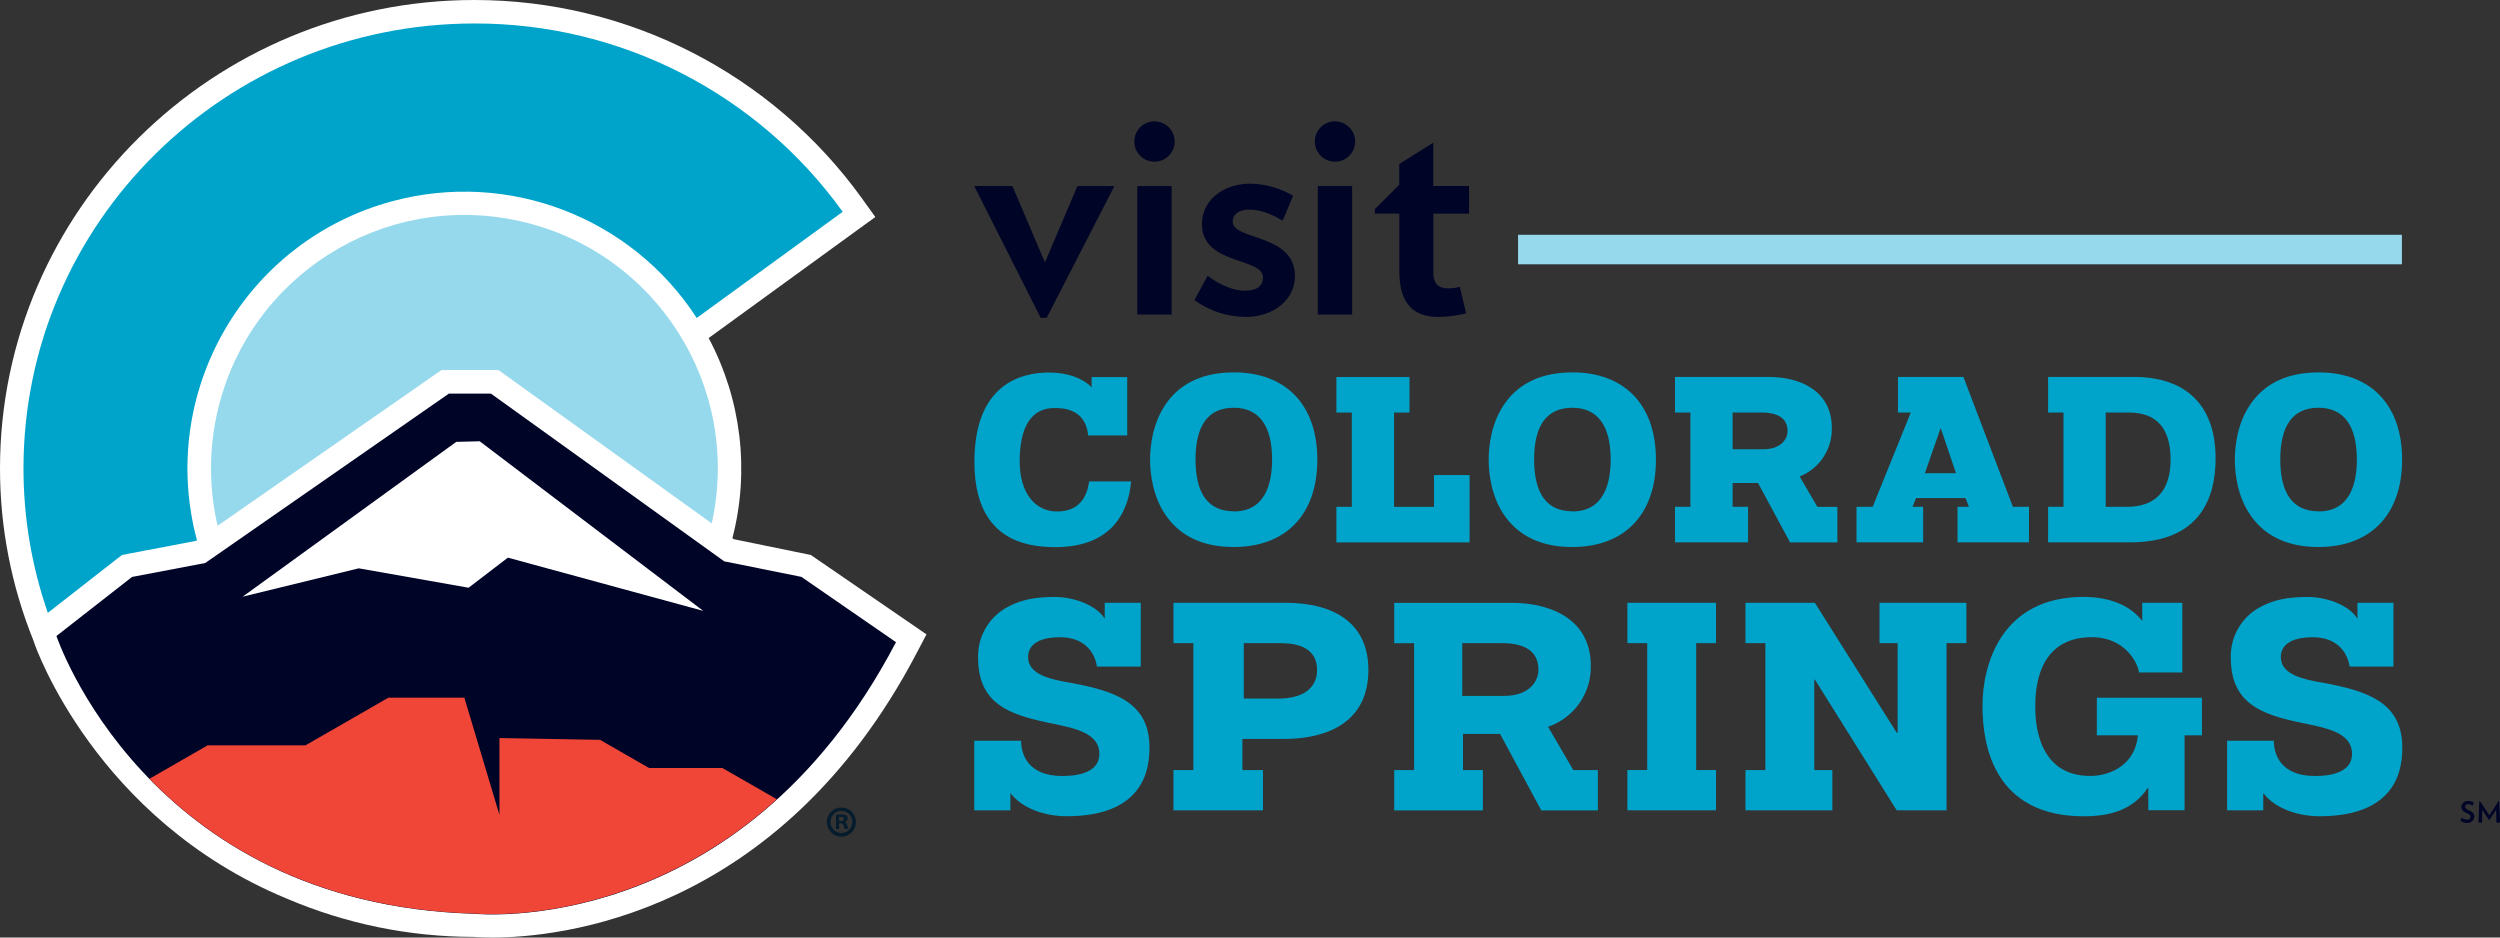 <?xml version="1.0" encoding="UTF-8"?>
<svg xmlns="http://www.w3.org/2000/svg" id="Layer_1" data-name="Layer 1" viewBox="0 0 461.05 172.9">
  <rect x="0" y="0" width="461.05" height="172.9" fill="#333333" stroke="none"/>
  <defs>
    <style>
      .cls-1 {
        fill: #ef4638;
        fill-rule: evenodd;
      }

      .cls-1, .cls-2, .cls-3, .cls-4, .cls-5, .cls-6 {
        stroke-width: 0px;
      }

      .cls-2 {
        fill: #96d9ec;
      }

      .cls-3 {
        fill: #00a3c9;
      }

      .cls-4 {
        fill: #fff;
      }

      .cls-5 {
        fill: #051c2c;
      }

      .cls-6 {
        fill: #000426;
      }
    </style>
  </defs>
  <path class="cls-6" d="m454.99,151.77c-.44,0-.87-.14-1.23-.39l.23-.59c.29.23.65.35,1.02.37.42,0,.59-.24.59-.52s-.12-.45-.74-.71-.93-.64-.93-1.12c.05-.65.61-1.15,1.27-1.1,0,0,.01,0,.02,0,.35,0,.69.1.99.28l-.21.59c-.23-.16-.51-.26-.79-.28-.42,0-.59.23-.59.49s.19.42.68.63c.78.34,1,.66,1,1.19-.02.66-.57,1.17-1.22,1.15-.03,0-.05,0-.08,0Z"></path>
  <path class="cls-6" d="m460.39,151.71l-.05-2.37-1.24,1.88h-.08l-1.25-1.88-.04,2.37h-.66l.17-3.98h.1l1.75,2.61,1.7-2.61h.11l.17,3.98h-.66Z"></path>
  <path class="cls-4" d="m149.53,102.35l-14.2-2.91-.26-.19c3.22-12.42,1.65-25.59-4.38-36.91h0l27.25-19.79,3.49-2.53-2.51-3.49C142.37,13.59,115.8,0,87.5,0,39.26,0,0,38.76,0,86.41c0,10.88,2.1,21.66,6.18,31.75l.16.48c.13.41,11.26,32.44,46.49,47.06,10.9,4.66,22.63,7.07,34.48,7.08.49.03,1.68.12,3.49.12h0c11.92,0,52.77-3.78,78.28-52.52l1.78-3.39-21.33-14.64Z"></path>
  <path class="cls-6" d="m147.81,106.39l-14.25-2.87-43.02-30.93h-7.76l-44.93,31.24-13.5,2.57-13.94,10.89s16.47,49.48,77.09,51.23c0,0,48.86,5.07,77.74-50.09l-17.43-12.03Z"></path>
  <path class="cls-2" d="m81.42,68.25h10.51l1.13.81,38.2,27.46c5.6-25.19-10.28-50.16-35.47-55.76-25.19-5.6-50.16,10.28-55.76,35.47-1.52,6.83-1.48,13.91.1,20.73l40.17-27.94,1.13-.77Z"></path>
  <path class="cls-4" d="m36.31,99.6c-.54-2.03-.95-4.09-1.24-6.18.29,2.08.7,4.14,1.24,6.18Z"></path>
  <path class="cls-3" d="m22.5,102.35l1.03-.2,12.6-2.4.19-.13c-7.3-27.24,8.86-55.23,36.1-62.53,21.39-5.73,44.03,2.97,56.07,21.55l26.92-19.58C139.7,17.21,114.41,4.28,87.5,4.33,41.56,4.33,4.33,41.08,4.33,86.41c0,9.06,1.52,18.06,4.49,26.61l12.86-10.04.83-.63Z"></path>
  <polygon class="cls-4" points="44.75 110.04 84.14 81.49 88.47 81.38 129.69 112.66 93.66 102.84 86.42 108.39 66.16 104.81 44.75 110.04"></polygon>
  <path class="cls-1" d="m87.5,168.48s29.18,3,55.77-21.08l-10.06-5.77h-13.52l-9.03-5.19-18.55-.33v14.17l-6.47-21.61h-14.02l-15.29,8.79h-18.05l-10.71,6.16c11.78,12.11,30.74,24.02,59.93,24.86Z"></path>
  <path class="cls-5" d="m157.85,151.54c.04,1.48-1.14,2.71-2.62,2.75-1.48.04-2.71-1.14-2.75-2.62s1.14-2.71,2.62-2.75c.03,0,.06,0,.09,0,1.45-.01,2.64,1.15,2.65,2.61,0,0,0,0,0,.01Zm-4.7,0c-.03,1.12.87,2.06,1.99,2.08.02,0,.03,0,.05,0,1.11,0,2-.91,1.99-2.01,0-.02,0-.04,0-.05,0-1.11-.9-2.01-2.01-2.01s-2.01.9-2.01,2.01v-.02Zm1.61,1.35h-.58v-2.61c.33-.05.67-.08,1-.08.31-.03.63.04.89.21.18.13.28.34.27.55-.02.31-.24.56-.54.62v.03c.26.08.38.29.46.63.04.22.1.43.19.63h-.67c-.1-.2-.17-.41-.2-.63-.05-.27-.21-.4-.55-.4h-.29l.02,1.04Zm0-1.46h.29c.34,0,.58-.11.58-.38s-.17-.4-.58-.4c-.11-.01-.22-.01-.33,0l.05.78Z"></path>
  <path class="cls-3" d="m227.52,68.68c-5.42,0-9.53,1.82-12.22,5.41-2.78,3.72-3.2,8.29-3.2,10.68s.42,6.99,3.2,10.69c2.69,3.6,6.8,5.42,12.22,5.42,9.66,0,15.42-6.02,15.42-16.11s-5.76-16.1-15.42-16.1Zm0,25.61c-4.66,0-7.04-3.21-7.04-9.55s2.37-9.54,7.04-9.54,7.08,3.3,7.08,9.54c0,4.38-1.23,9.58-7.08,9.58v-.03Z"></path>
  <path class="cls-3" d="m200.81,89.09c-.37,2.38-1.68,5.24-5.85,5.24s-6.91-3.55-6.91-9.24c0-6.44,2.19-9.84,6.36-9.84,1.39,0,5.59,0,6.23,4.72l.05.34h7.19v-10.77h-6.56v1.88c-1.75-1.75-4.53-2.72-7.89-2.72-5.12,0-13.73,2.14-13.73,16.48s9.37,15.72,14.96,15.72c11.03,0,13.44-7.32,13.89-11.69l.05-.43h-7.74l-.05.34Z"></path>
  <polygon class="cls-3" points="264.46 93.47 257.09 93.47 257.09 76.08 259.94 76.08 259.94 69.53 246.46 69.53 246.46 76.08 249.3 76.08 249.3 93.47 246.46 93.47 246.46 100.03 271.02 100.03 271.02 87.61 264.46 87.61 264.46 93.47"></polygon>
  <path class="cls-3" d="m331.9,87.87c3.64-1.45,6-5,5.93-8.91,0-6.99-5.99-9.44-11.6-9.44h-17.33v6.56h2.84v17.39h-2.84v6.55h13.48v-6.55h-2.85v-4.39h4.69l5.9,10.95h8.73v-6.55h-3.69l-3.26-5.6Zm-6.82-5.01h-5.55v-6.78h5.3c3.21,0,4.83,1.16,4.83,3.43,0,1.25-.96,3.35-4.58,3.35Z"></path>
  <path class="cls-3" d="m362.13,69.61l-.03-.09h-12.08v6.56h2.37l-7.04,17.39h-2.97v6.55h12.29v-6.55h-1.97l.66-1.62h9.12l.63,1.62h-2.1v6.55h13.18v-6.55h-2.97l-9.09-23.86Zm-7.14,17.66l2.91-8.34,2.82,8.34h-5.73Z"></path>
  <path class="cls-3" d="m393.51,69.52h-15.8v6.56h2.84v17.39h-2.84v6.55h15.13c13.03,0,15.76-8.39,15.76-15.43.03-9.72-5.34-15.08-15.09-15.08Zm-1.32,23.95h-3.85v-17.39h4.28c5.09,0,7.68,2.91,7.68,8.65s-2.72,8.74-8.1,8.74h0Z"></path>
  <path class="cls-3" d="m289.96,68.68c-5.42,0-9.53,1.82-12.22,5.41-2.78,3.72-3.2,8.29-3.2,10.68s.42,6.99,3.2,10.69c2.69,3.6,6.8,5.42,12.22,5.42,9.66,0,15.43-6.02,15.43-16.11s-5.77-16.1-15.43-16.1Zm0,25.61c-4.66,0-7.04-3.21-7.04-9.55s2.37-9.54,7.04-9.54,7.08,3.3,7.08,9.54c0,4.38-1.23,9.58-7.08,9.58v-.03Z"></path>
  <path class="cls-3" d="m427.57,68.68c-5.42,0-9.53,1.82-12.22,5.41-2.79,3.72-3.2,8.29-3.2,10.68s.41,6.99,3.2,10.69c2.69,3.6,6.8,5.42,12.22,5.42,9.66,0,15.43-6.02,15.43-16.11s-5.77-16.1-15.43-16.1Zm0,25.61c-4.66,0-7.04-3.21-7.04-9.55s2.37-9.54,7.04-9.54,7.08,3.3,7.08,9.54c0,4.38-1.21,9.58-7.08,9.58v-.03Z"></path>
  <path class="cls-3" d="m285.5,134.03c4.78-1.63,7.96-6.16,7.88-11.21,0-9.24-8.36-11.64-14.44-11.64h-21.82v7.44h3.67v23.4h-3.67v7.43h16.35v-7.43h-3.66v-6.67h6.83l7.6,14.1h10.44v-7.43h-4.53l-4.65-7.98Zm-8.18-5.69h-7.65v-9.73h7.32c3.94,0,6.73,1.31,6.73,4.92,0,1.75-1.31,4.81-6.4,4.81h0Z"></path>
  <path class="cls-3" d="m197.17,125.88c-3.28-.58-7.57-1.42-7.57-4.7,0-1.91,1.43-3.66,5.91-3.66,4.92,0,6.51,3.34,6.78,5.41h8.09v-11.76h-6.65v2.91c-1.64-2.57-5.82-3.99-9.19-3.99-3.83,0-6.18.58-8.31,1.64-3.67,1.75-5.97,5.5-5.85,9.57,0,8.53,5.82,10.44,12.63,11.92,4.59.98,9.73,1.69,9.73,5.82,0,3.22-3.49,4.07-6.83,4.07-6.46,0-7.6-4.16-7.6-6.51h-8.64v12.84h6.67v-3.17c2.33,3,6.61,4.26,10.39,4.26,14.93,0,15.25-9.62,15.25-12.74,0-8.42-6.67-10.42-14.81-11.92Z"></path>
  <path class="cls-3" d="m237.14,111.17h-20.73v7.44h3.67v23.4h-3.67v7.43h16.51v-7.43h-3.8v-5.74h7.82c4.66,0,15.42-1.16,15.42-12.74-.02-9.24-7.19-12.36-15.22-12.36Zm-1.36,17.66h-6.4v-10.22h6.4c2.02,0,7.11.05,7.11,4.97,0,3.45-2.79,5.25-7.11,5.25h0Z"></path>
  <path class="cls-3" d="m428.2,125.88c-3.28-.58-7.57-1.42-7.57-4.7,0-1.91,1.42-3.66,5.9-3.66,4.92,0,6.51,3.34,6.78,5.41h8.09v-11.76h-6.64v2.91c-1.64-2.57-5.79-3.99-9.19-3.99-3.82,0-6.18.58-8.31,1.64-3.68,1.75-5.97,5.5-5.86,9.57,0,8.53,5.82,10.44,12.63,11.92,4.59.98,9.73,1.69,9.73,5.82,0,3.22-3.49,4.07-6.83,4.07-6.45,0-7.6-4.16-7.6-6.51h-8.61v12.84h6.67v-3.17c2.33,3,6.62,4.26,10.39,4.26,14.93,0,15.25-9.62,15.25-12.74-.03-8.42-6.7-10.42-14.85-11.92Z"></path>
  <path class="cls-3" d="m386.7,135.61h7.57c-.44,5.24-4.87,7.49-8.8,7.49-9.9,0-10.12-10.33-10.12-12.63s-.11-12.96,10.39-12.96c6.34,0,8.58,4.98,8.73,6.51h7.99v-12.85h-7.39v3.34c-2.57-3.34-6.89-4.43-10.83-4.43-15.09,0-18.63,12.36-18.63,20.12,0,7.27,2.13,20.34,18.7,20.34,5.3,0,9.19-1.42,11.76-5.19h.12v4.07h6.69v-13.81h3.2v-6.94h-19.38v6.94Z"></path>
  <polygon class="cls-3" points="346.62 118.61 349.96 118.61 349.96 135.12 349.79 135.12 334.7 111.17 321.9 111.17 321.9 118.61 325.57 118.61 325.57 142.01 321.9 142.01 321.9 149.44 337.92 149.44 337.92 142.01 334.59 142.01 334.59 125.33 334.7 125.33 349.79 149.44 358.98 149.44 358.98 118.61 362.64 118.61 362.64 111.17 346.62 111.17 346.62 118.61"></polygon>
  <polygon class="cls-3" points="300.12 118.61 303.78 118.61 303.78 142.01 300.12 142.01 300.12 149.44 316.47 149.44 316.47 142.01 312.81 142.01 312.81 118.61 316.47 118.61 316.47 111.17 300.12 111.17 300.12 118.61"></polygon>
  <path class="cls-6" d="m193.03,58.61h-1.11l-12.25-24.3h7.04l6,14.09,5.99-14.09h6.82l-12.49,24.3Z"></path>
  <path class="cls-6" d="m212.91,29.82c-2.05,0-3.72-1.67-3.72-3.72,0-2.05,1.66-3.72,3.72-3.72,2.05,0,3.72,1.67,3.72,3.72,0,2.05-1.66,3.72-3.72,3.72Zm-3.17,28.18v-23.69h6.33v23.69h-6.33Z"></path>
  <path class="cls-6" d="m229.66,58.44c-3.38-.02-6.66-1.1-9.38-3.1l2.44-4.49c2.11,1.66,4.83,2.77,6.82,2.77,2.33,0,3.38-.94,3.38-2.44,0-3.77-11.26-2.28-11.26-9.82,0-4.27,3.66-7.49,9.05-7.49,2.73.08,5.4.85,7.77,2.22l-1.94,4.61c-2-1.22-4.11-2.05-6.11-2.05-2.11,0-3.1,1-3.1,2.22,0,3.49,11.48,2.17,11.48,10.04,0,4.33-3.87,7.54-9.15,7.54Z"></path>
  <path class="cls-6" d="m246.2,29.82c-2.05,0-3.72-1.67-3.72-3.72,0-2.05,1.66-3.72,3.72-3.72,2.05,0,3.72,1.67,3.72,3.72,0,2.05-1.66,3.72-3.72,3.72Zm-3.17,28.18v-23.69h6.33v23.69h-6.33Z"></path>
  <path class="cls-6" d="m264.34,39.41v10.87c0,2.11,1,2.91,2.83,2.91.69-.02,1.38-.11,2.05-.28l1.16,4.88c-1.65.4-3.35.63-5.05.66-4.44,0-7.27-2.16-7.27-8.49v-10.57h-4.5v-.83l4.49-4.49v-3.82l6.27-3.94v7.99h6.6v5.11h-6.6Z"></path>
  <rect class="cls-2" x="279.96" y="43.3" width="163" height="5.44"></rect>
</svg>
